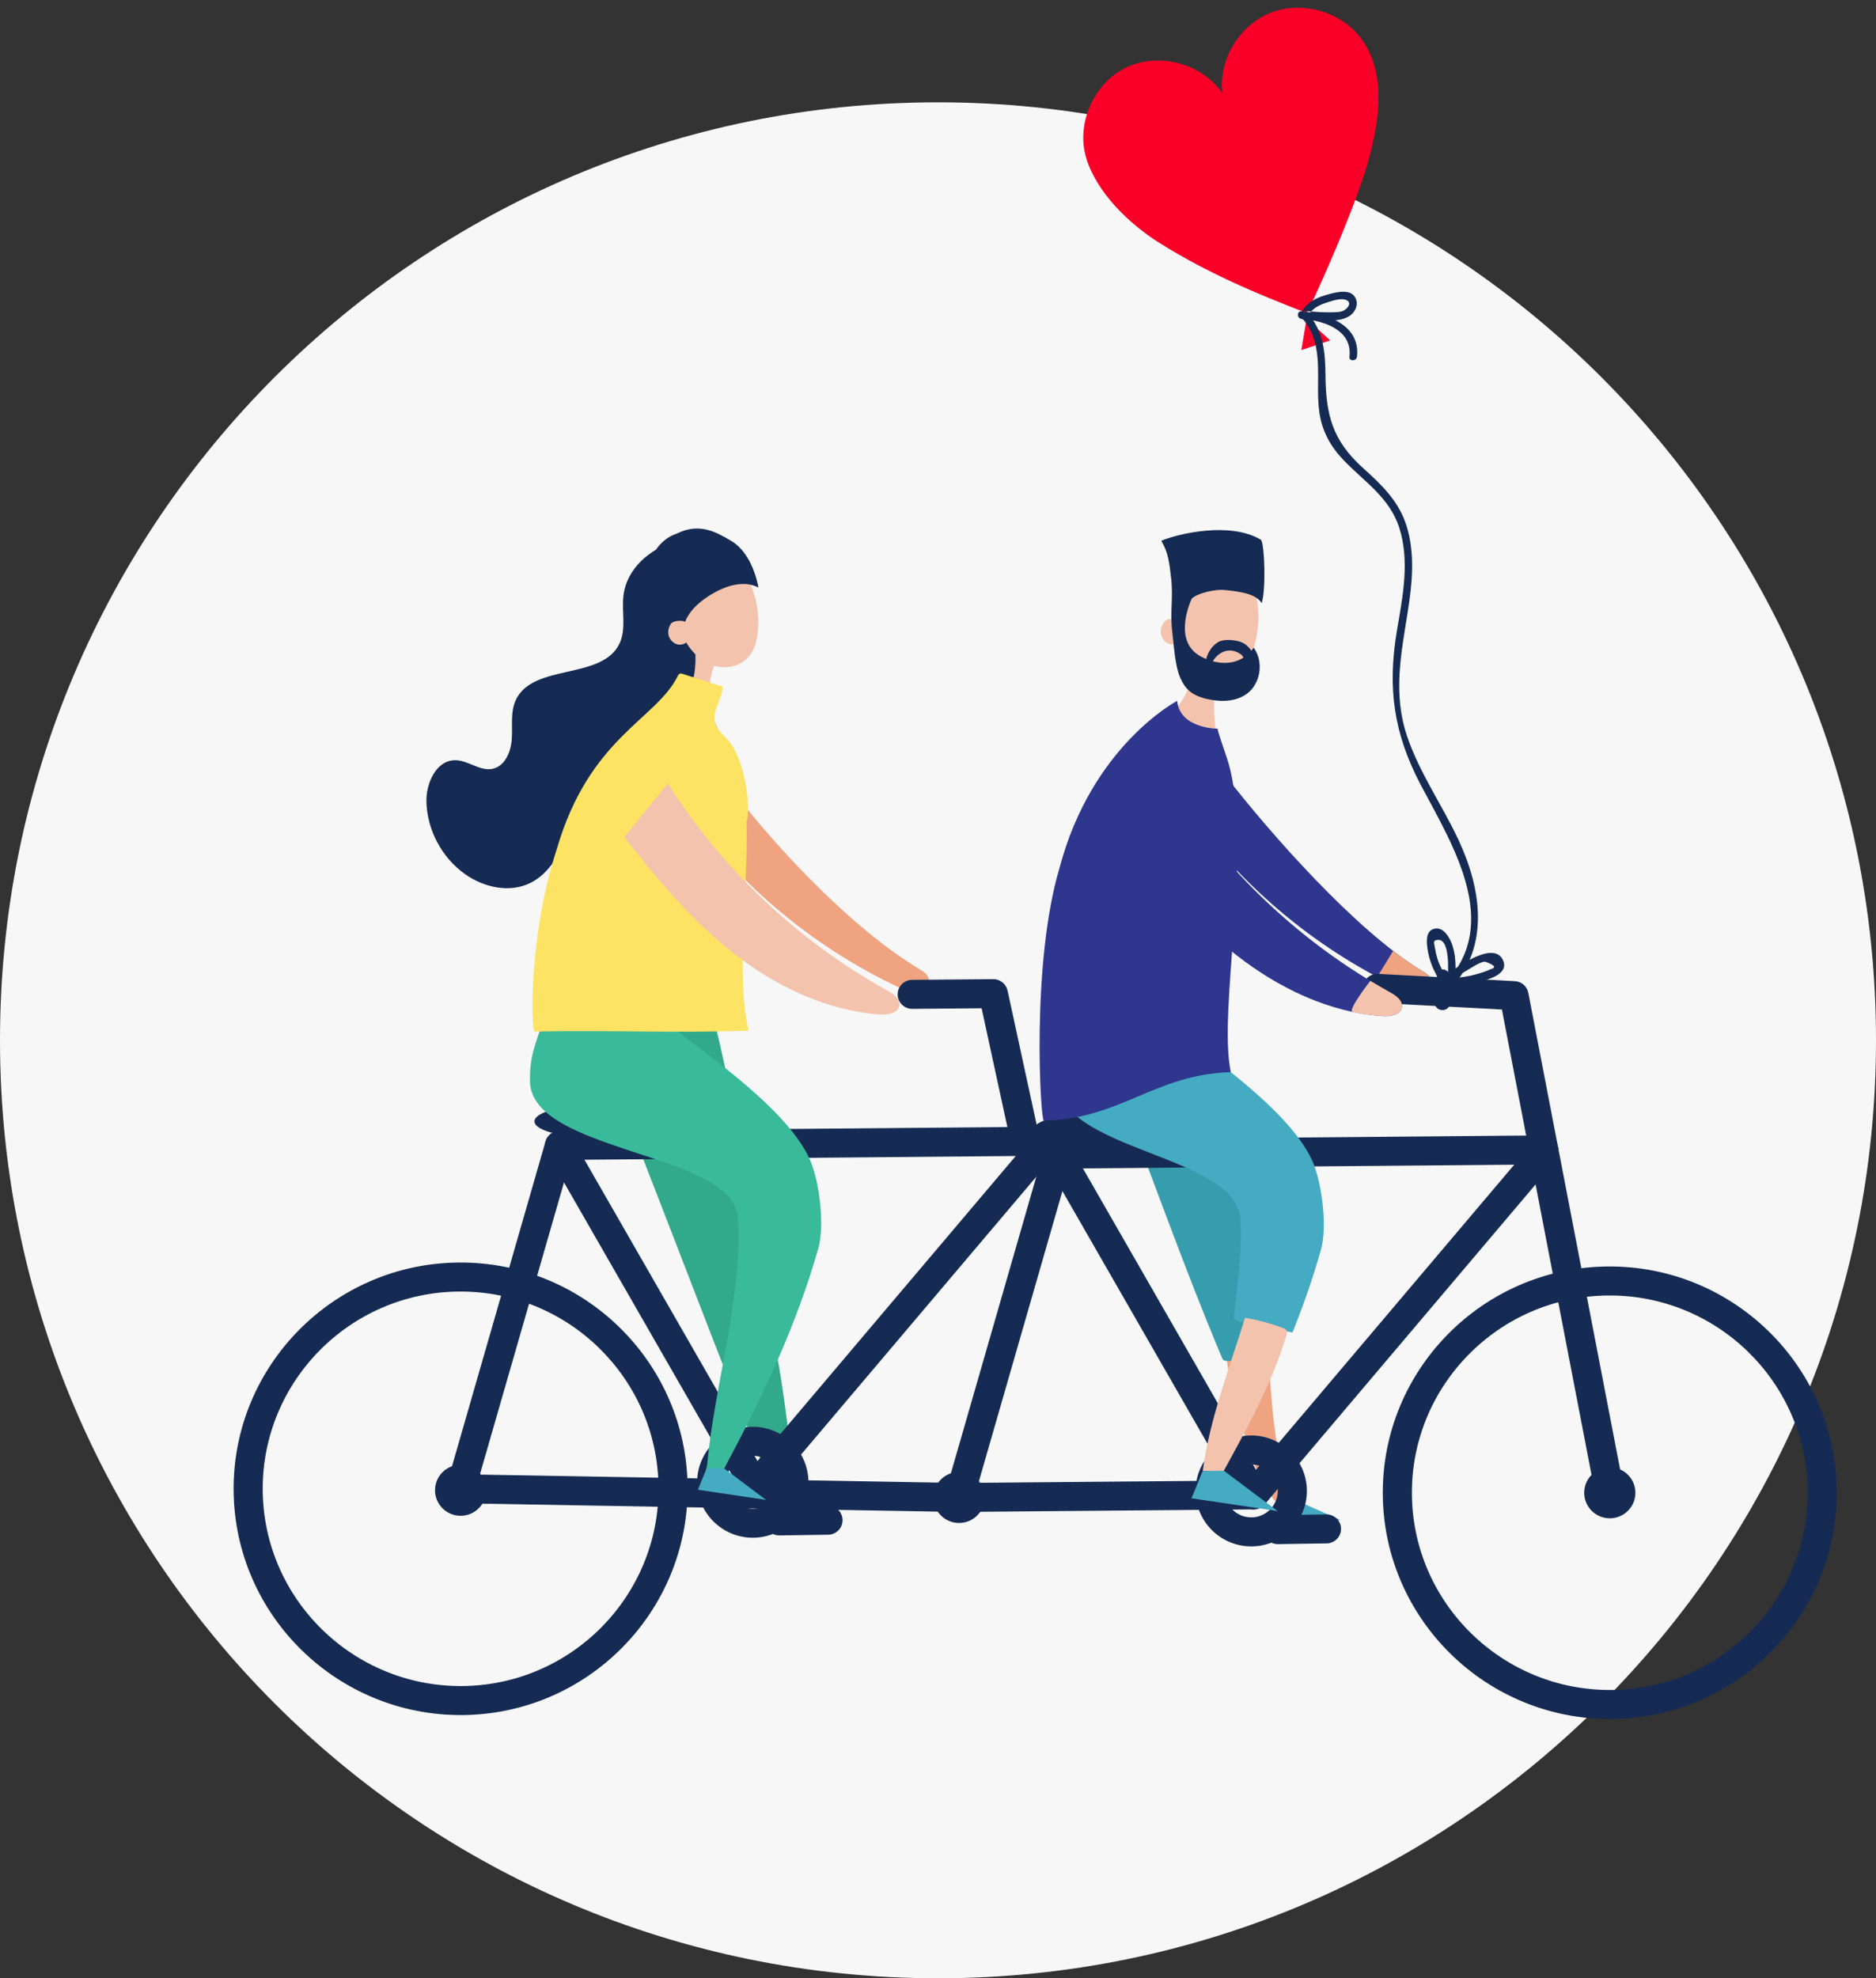 <svg width="220" height="232" viewBox="0 0 220 232" fill="none" xmlns="http://www.w3.org/2000/svg">
<rect x="0" y="0" width="220" height="232" fill="#333333" stroke="none"/>
<path d="M110 232C170.751 232 220 182.751 220 122C220 61.249 170.751 12 110 12C49.249 12 0 61.249 0 122C0 182.751 49.249 232 110 232Z" fill="#F7F7F7"/>
<g clip-path="url(#clip0)">
<path fill-rule="evenodd" clip-rule="evenodd" d="M143.576 90.789C148.938 97.755 159.189 109.326 166.746 113.841C167.198 114.115 167.699 114.43 167.84 114.941C168.044 115.681 167.325 116.423 166.559 116.533C165.796 116.649 165.043 116.323 164.347 115.997C153.949 111.107 144.904 103.396 138.442 93.917C140.673 93.698 141.348 91.009 143.576 90.789Z" fill="#2E368E"/>
<path fill-rule="evenodd" clip-rule="evenodd" d="M163.378 111.511C164.538 112.407 165.668 113.191 166.744 113.833C167.2 114.107 167.698 114.425 167.838 114.933C168.045 115.676 167.324 116.415 166.561 116.528C165.795 116.641 165.045 116.318 164.346 115.989C163.387 115.539 162.441 115.067 161.508 114.569" fill="#EFA381"/>
<path fill-rule="evenodd" clip-rule="evenodd" d="M92.563 175.538L98.262 178.063L90.209 178.703L90.648 175.996L92.563 175.538Z" fill="#45ABC3"/>
<path fill-rule="evenodd" clip-rule="evenodd" d="M82.865 116.571C85.664 125.359 88.563 145.198 90.277 154.262C90.647 156.227 90.991 158.198 91.339 160.168C92.262 165.44 92.621 170.262 93.548 175.534C93.807 176.999 92.669 175.258 91.206 175.554C90.54 175.689 77.19 140.123 73.883 132.047C72.001 127.447 70.544 121.784 70.544 121.784C74.908 120.898 78.471 115.868 82.865 116.571Z" fill="#32A98A"/>
<path fill-rule="evenodd" clip-rule="evenodd" d="M151.501 175.733L157.203 178.258L149.15 178.898L149.589 176.192L151.501 175.733Z" fill="#45ABC3"/>
<path fill-rule="evenodd" clip-rule="evenodd" d="M148.601 157.258C149.115 163.456 149.233 170.969 151.81 176.633C151.335 176.708 150.86 176.783 150.382 176.855C148.038 174.866 147.036 171.762 146.137 168.829C145.171 165.673 144.201 162.495 143.842 159.215C144.696 159.24 147.743 157.233 148.601 157.258Z" fill="#EFA381"/>
<path fill-rule="evenodd" clip-rule="evenodd" d="M149.867 181.087L149.874 181.087L155.581 180.999C156.526 180.988 157.277 180.214 157.262 179.275C157.247 178.34 156.48 177.592 155.542 177.6L155.532 177.6L149.827 177.685C148.883 177.7 148.132 178.474 148.147 179.412C148.162 180.347 148.929 181.095 149.867 181.087Z" fill="#162B53"/>
<path fill-rule="evenodd" clip-rule="evenodd" d="M141.806 116.767C144.605 125.557 147.501 145.397 149.215 154.458C149.365 155.253 149.511 156.052 149.654 156.851C149.868 158.023 143.792 160.375 143.363 159.366C138.994 149.06 134.607 136.597 132.824 132.242C130.939 127.643 129.485 121.979 129.485 121.979C133.849 121.093 137.409 116.063 141.806 116.767Z" fill="#359DAE"/>
<path fill-rule="evenodd" clip-rule="evenodd" d="M140.5 76.784C140.486 78.088 138.903 84.678 133.839 85.811C135.733 85.521 137.45 86.864 139.305 87.345C140.353 87.619 141.473 87.616 142.495 87.978C143.742 88.419 141.763 89.049 143.086 88.957C142.154 88.588 143.303 89.326 143.052 88.357C142.023 84.386 142.306 78.981 142.91 77.802C142.955 77.712 143.006 77.614 142.992 77.511C142.965 77.373 142.818 77.297 142.685 77.237C142.042 76.958 141.396 76.677 140.752 76.398" fill="#F4C3AD"/>
<path fill-rule="evenodd" clip-rule="evenodd" d="M142.874 63.708C142.086 63.163 140.968 63.302 140.177 63.844C139.385 64.386 138.872 65.255 138.514 66.152C137.96 67.527 137.711 69.016 137.604 70.498C137.489 72.085 137.532 73.707 138.018 75.219C138.504 76.731 139.474 78.132 140.863 78.881C142.251 79.633 144.073 79.63 145.327 78.671C146.223 77.977 146.741 76.892 147.071 75.799C147.977 72.804 147.643 69.446 146.172 66.692C145.379 65.202 144.098 63.794 142.434 63.618" fill="#F4C3AD"/>
<path fill-rule="evenodd" clip-rule="evenodd" d="M138.784 73.894C138.913 73.557 138.666 73.085 138.396 72.849C138.122 72.609 136.988 72.429 136.632 72.825C135.847 73.7 136.021 74.746 136.735 75.311C137.165 75.646 137.819 75.65 138.262 75.337C138.709 75.023 138.921 74.421 138.784 73.894Z" fill="#F4C3AD"/>
<path fill-rule="evenodd" clip-rule="evenodd" d="M30.809 174.796C30.922 187.552 41.426 197.839 54.22 197.729C67.017 197.619 77.337 187.154 77.224 174.397C77.111 161.641 66.606 151.355 53.809 151.465C41.016 151.574 30.696 162.04 30.809 174.796ZM27.397 174.825C27.267 160.192 39.104 148.188 53.781 148.062C68.461 147.936 80.506 159.735 80.636 174.368C80.765 188.998 68.931 201.006 54.252 201.132C39.575 201.258 27.526 189.455 27.397 174.825Z" fill="#162B53"/>
<path fill-rule="evenodd" clip-rule="evenodd" d="M165.575 175.258C165.688 188.014 176.189 198.301 188.986 198.191C201.783 198.081 212.1 187.616 211.986 174.86C211.873 162.104 201.372 151.817 188.575 151.927C175.778 152.037 165.461 162.502 165.575 175.258ZM162.161 175.288C162.032 160.655 173.869 148.651 188.545 148.525C203.222 148.399 215.267 160.198 215.397 174.831C215.527 189.462 203.693 201.469 189.016 201.595C174.34 201.721 162.291 189.918 162.161 175.288Z" fill="#162B53"/>
<path fill-rule="evenodd" clip-rule="evenodd" d="M185.781 175.09C185.795 176.742 187.15 178.072 188.81 178.057C190.467 178.043 191.798 176.69 191.783 175.039C191.769 173.384 190.414 172.057 188.757 172.072C187.097 172.086 185.766 173.436 185.781 175.09Z" fill="#162B53"/>
<path fill-rule="evenodd" clip-rule="evenodd" d="M51.015 174.796C51.029 176.45 52.387 177.777 54.044 177.762C55.701 177.748 57.035 176.398 57.021 174.744C57.006 173.089 55.648 171.762 53.992 171.777C52.335 171.791 51 173.141 51.015 174.796Z" fill="#162B53"/>
<path fill-rule="evenodd" clip-rule="evenodd" d="M109.467 175.639C109.481 177.294 110.839 178.621 112.499 178.606C114.153 178.592 115.487 177.242 115.472 175.587C115.458 173.936 114.1 172.606 112.446 172.621C110.786 172.635 109.452 173.988 109.467 175.639Z" fill="#162B53"/>
<path fill-rule="evenodd" clip-rule="evenodd" d="M188.798 176.768C188.898 176.767 188.998 176.757 189.105 176.737C190.032 176.561 190.636 175.669 190.459 174.745L179.229 116.444C179.083 115.675 178.427 115.106 177.647 115.065L161.616 114.21C160.667 114.163 159.871 114.88 159.818 115.819C159.768 116.758 160.49 117.558 161.432 117.608L176.13 118.39L187.106 175.386C187.266 176.207 187.989 176.775 188.798 176.768Z" fill="#162B53"/>
<path fill-rule="evenodd" clip-rule="evenodd" d="M147.033 177.016C147.528 177.012 147.999 176.795 148.322 176.412L181.509 137.216C182.115 136.501 182.024 135.428 181.304 134.821C180.583 134.215 179.506 134.305 178.901 135.023L147.287 172.363L125.549 134.506C125.079 133.691 124.038 133.407 123.22 133.875C122.402 134.34 122.117 135.378 122.587 136.193L145.537 176.161C145.813 176.643 146.308 176.958 146.865 177.011C146.92 177.017 146.975 177.017 147.033 177.016Z" fill="#162B53"/>
<path fill-rule="evenodd" clip-rule="evenodd" d="M112.487 177.313L147.033 177.014C147.975 177.006 148.732 176.238 148.724 175.3C148.715 174.361 147.945 173.607 147.003 173.615L114.745 173.894L125.355 137.037L181.054 136.556C181.996 136.548 182.753 135.78 182.744 134.842C182.736 133.9 181.966 133.145 181.024 133.153L124.05 133.646C123.296 133.652 122.637 134.155 122.426 134.879L110.833 175.143C110.683 175.657 110.791 176.215 111.115 176.644C111.443 177.067 111.95 177.317 112.487 177.313Z" fill="#162B53"/>
<path fill-rule="evenodd" clip-rule="evenodd" d="M143.618 174.874C143.633 176.583 145.044 177.964 146.759 177.95C148.477 177.935 149.862 176.53 149.847 174.82C149.832 173.108 148.422 171.73 146.703 171.745C144.988 171.759 143.603 173.161 143.618 174.874ZM140.206 174.904C140.174 171.317 143.08 168.373 146.675 168.342C150.273 168.311 153.228 171.205 153.259 174.791C153.291 178.378 150.389 181.321 146.79 181.352C143.195 181.383 140.238 178.49 140.206 174.904Z" fill="#162B53"/>
<path fill-rule="evenodd" clip-rule="evenodd" d="M121.131 132.535C121.14 133.635 124.581 134.495 128.814 134.459C133.05 134.422 136.472 133.502 136.463 132.402C136.453 131.303 133.015 130.442 128.779 130.479C124.546 130.515 121.121 131.435 121.131 132.535Z" fill="#162B53"/>
<path fill-rule="evenodd" clip-rule="evenodd" d="M91.412 180.066L91.418 180.066L97.126 179.981C98.071 179.966 98.821 179.195 98.806 178.254C98.792 177.319 98.025 176.57 97.086 176.579L97.073 176.579L91.372 176.663C90.427 176.678 89.677 177.452 89.691 178.391C89.706 179.326 90.473 180.074 91.412 180.066Z" fill="#162B53"/>
<path fill-rule="evenodd" clip-rule="evenodd" d="M88.579 175.997C89.074 175.992 89.547 175.775 89.868 175.392L123.052 136.196C123.66 135.478 123.57 134.405 122.849 133.802C122.129 133.195 121.052 133.285 120.443 134.003L88.832 171.34L67.095 133.487C66.625 132.672 65.584 132.387 64.766 132.855C63.948 133.321 63.666 134.358 64.132 135.174L87.082 175.139C87.358 175.623 87.853 175.938 88.41 175.988C88.465 175.994 88.52 175.997 88.579 175.997Z" fill="#162B53"/>
<path fill-rule="evenodd" clip-rule="evenodd" d="M112.488 177.317C113.407 177.31 114.164 176.571 114.175 175.648C114.193 174.709 113.445 173.935 112.503 173.918L56.273 172.933L66.902 136.022L122.598 135.54C123.54 135.532 124.3 134.761 124.292 133.823C124.283 132.884 123.51 132.13 122.568 132.138L65.597 132.63C64.84 132.637 64.181 133.139 63.974 133.86L52.381 174.128C52.233 174.635 52.332 175.183 52.646 175.609C52.961 176.032 53.458 176.286 53.989 176.297L112.439 177.318L112.488 177.317Z" fill="#162B53"/>
<path fill-rule="evenodd" clip-rule="evenodd" d="M85.166 173.857C85.181 175.569 86.591 176.947 88.306 176.932C90.024 176.918 91.41 175.516 91.395 173.803C91.379 172.091 89.969 170.713 88.251 170.727C86.536 170.742 85.15 172.144 85.166 173.857ZM81.753 173.886C81.721 170.3 84.624 167.356 88.222 167.325C91.82 167.294 94.775 170.187 94.807 173.774C94.838 177.36 91.936 180.304 88.337 180.335C84.739 180.366 81.785 177.472 81.753 173.886Z" fill="#162B53"/>
<path fill-rule="evenodd" clip-rule="evenodd" d="M62.677 131.517C62.687 132.617 66.128 133.478 70.361 133.441C74.593 133.404 78.016 132.485 78.006 131.385C77.996 130.285 74.558 129.425 70.326 129.461C66.093 129.498 62.667 130.418 62.677 131.517Z" fill="#162B53"/>
<path fill-rule="evenodd" clip-rule="evenodd" d="M122.205 121.165C121.436 123.439 123.977 124.249 123.991 126.649C124.049 135.066 144.856 135.283 145.454 142.922C145.731 146.494 145.096 150.428 144.698 154.492C144.624 155.254 151.574 156.258 151.574 156.258C152.86 153.067 153.99 149.828 154.912 146.55C155.65 143.931 155.06 139.049 154.054 136.52C150.946 128.702 135.245 119.926 135.323 118.065" fill="#45ABC3"/>
<path fill-rule="evenodd" clip-rule="evenodd" d="M124.258 101.757C128.06 87.41 138.045 82.195 138.045 82.195C138.368 85.473 142.779 85.457 142.779 85.457C142.971 86.343 143.763 88.49 144.016 89.33C146.997 99.335 142.781 118.371 144.337 125.731C135.296 126.032 131.452 131.238 122.406 131.423C122.024 131.429 120.898 113.003 124.258 101.757Z" fill="#2E368E"/>
<path fill-rule="evenodd" clip-rule="evenodd" d="M132.15 98.366C136.002 103.313 140.071 108.164 145.014 112.028C149.96 115.888 155.875 118.736 162.144 119.166C163.057 119.229 164.256 119.022 164.4 118.121C164.529 117.339 163.715 116.759 163.019 116.375C152.577 110.588 143.629 102.147 137.262 92.075L132.15 98.366Z" fill="#2E368E"/>
<path fill-rule="evenodd" clip-rule="evenodd" d="M87.805 66.984C87.927 64.616 85.141 63.166 82.761 63.032C78.426 62.785 73.632 65.546 73.113 69.843C72.89 71.719 73.458 73.733 72.661 75.446C70.622 79.815 62.442 77.741 60.468 82.138C59.846 83.521 60.113 85.112 60.022 86.625C59.939 88.135 59.226 89.877 57.74 90.167C56.257 90.457 54.893 89.159 53.385 89.153C51.155 89.15 49.943 91.847 50.008 94.066C50.105 97.371 51.829 100.591 54.532 102.512C56.73 104.077 59.755 104.748 62.175 103.556C66.702 101.327 66.904 94.219 71.412 91.958C73.938 90.692 77.816 90.819 78.542 88.097C79.062 86.161 77.395 83.908 78.478 82.221C79.151 81.17 80.57 80.929 81.599 80.22C84.098 78.505 83.744 74.706 85.294 72.105C85.989 70.942 87.072 70.023 87.63 68.792C88.192 67.562 87.937 65.754 86.645 65.34" fill="#162B53"/>
<path fill-rule="evenodd" clip-rule="evenodd" d="M86.188 93.059C91.553 100.025 100.254 109.126 107.805 113.641C108.264 113.915 108.761 114.233 108.902 114.741C109.106 115.485 108.387 116.223 107.625 116.336C106.859 116.449 106.105 116.127 105.41 115.797C95.011 110.907 85.963 103.199 79.504 93.72C81.732 93.501 83.963 93.279 86.188 93.059Z" fill="#EFA381"/>
<path fill-rule="evenodd" clip-rule="evenodd" d="M81.558 76.591C81.543 77.894 82.044 83.621 74.9 85.618C76.794 85.328 78.511 86.671 80.363 87.151C81.414 87.423 82.53 87.423 83.553 87.785C84.799 88.226 83.76 89.225 85.079 89.133C84.147 88.763 85.777 87.827 85.187 87.016C82.035 82.683 83.367 78.788 83.968 77.609C84.016 77.518 84.067 77.421 84.053 77.318C84.026 77.179 83.876 77.103 83.746 77.043C83.103 76.765 82.457 76.483 81.81 76.205" fill="#F4C3AD"/>
<path fill-rule="evenodd" clip-rule="evenodd" d="M82.791 63.617C81.959 63.253 80.949 63.581 80.311 64.228C79.676 64.872 79.357 65.772 79.187 66.666C78.921 68.043 78.959 69.468 79.127 70.863C79.305 72.355 79.642 73.852 80.369 75.168C81.089 76.481 82.245 77.606 83.666 78.055C85.091 78.504 86.78 78.173 87.77 77.055C88.478 76.252 88.76 75.153 88.873 74.078C89.168 71.138 88.254 68.085 86.386 65.791C85.385 64.552 83.939 63.474 82.364 63.611" fill="#F4C3AD"/>
<path fill-rule="evenodd" clip-rule="evenodd" d="M79.303 62.607C81.968 61.255 83.942 62.367 85.744 63.428C87.55 64.487 88.561 66.849 88.945 68.903C87.221 68.005 85.088 68.694 83.427 69.699C82.256 70.409 81.141 71.312 80.514 72.53C79.887 73.745 80.08 75.485 81.443 76.628C79.363 75.943 78.12 73.696 77.203 72.085C76.285 70.474 75.738 68.591 76.026 66.76C76.311 64.929 77.538 63.19 79.303 62.607Z" fill="#162B53"/>
<path fill-rule="evenodd" clip-rule="evenodd" d="M80.84 73.798C80.899 73.462 80.585 73.068 80.289 72.9C79.989 72.728 78.909 72.76 78.647 73.194C78.08 74.144 78.428 75.086 79.195 75.48C79.653 75.714 80.257 75.603 80.617 75.232C80.972 74.861 81.058 74.264 80.84 73.798Z" fill="#F4C3AD"/>
<path fill-rule="evenodd" clip-rule="evenodd" d="M63.267 120.968C62.498 123.243 62.129 124.362 62.147 126.761C62.202 135.179 85.914 135.087 86.512 142.726C87.204 151.563 83.718 162.789 82.951 171.62C82.857 172.688 82.23 173.126 83.252 173.446C84.323 173.782 84.688 172.647 85.217 171.658C89.527 163.629 93.507 155.125 95.973 146.353C96.707 143.734 96.118 138.853 95.112 136.323C92.007 128.506 76.307 119.73 76.384 117.868" fill="#39BA9A"/>
<path fill-rule="evenodd" clip-rule="evenodd" d="M84.846 172.155L89.828 175.896L81.837 174.707L82.882 172.172L84.846 172.155Z" fill="#45ABC3"/>
<path fill-rule="evenodd" clip-rule="evenodd" d="M65.301 99.559C69.111 86.489 76.936 84.392 79.455 79.326C79.521 79.187 79.607 79.031 79.753 78.992C79.853 78.965 79.953 78.996 80.051 79.028L84.74 80.532C84.746 81.974 83.499 83.297 83.835 84.697C84.023 85.505 84.698 86.093 85.283 86.688C87.053 88.495 88.063 93.734 87.619 96.218L87.542 96.322C87.784 104.247 86.234 114.179 87.784 120.88C78.743 121.162 71.73 120.803 62.684 120.975C62.306 120.984 61.929 109.806 65.301 99.559Z" fill="#FDE364"/>
<path fill-rule="evenodd" clip-rule="evenodd" d="M73.214 98.171C77.063 103.118 81.135 107.969 86.078 111.832C91.021 115.692 96.939 118.538 103.208 118.971C104.118 119.034 105.317 118.827 105.464 117.925C105.59 117.144 104.779 116.564 104.08 116.18C93.638 110.393 84.69 101.952 78.323 91.879L73.214 98.171Z" fill="#F4C3AD"/>
<path fill-rule="evenodd" clip-rule="evenodd" d="M160.504 18.73C161.783 14.023 162.56 8.575 159.7 4.619C157.375 1.405 152.787 0.045 149.081 1.47C145.372 2.896 142.887 6.978 143.333 10.912C140.937 7.43 135.87 6.084 132.055 7.92C128.243 9.756 126.149 14.544 127.395 18.578C128.644 22.625 132.42 26.266 136.015 28.518C141.521 31.964 147.15 34.366 153.212 36.701C153.575 36.33 158.905 24.591 160.504 18.73Z" fill="#FA0028"/>
<path fill-rule="evenodd" clip-rule="evenodd" d="M153.22 37.422L155.993 39.917L152.605 41.059L153.22 37.422Z" fill="#FA0028"/>
<path fill-rule="evenodd" clip-rule="evenodd" d="M169.558 115.23C176.122 108.168 170.263 98.962 166.633 92.091C163.422 86.004 162.686 80.66 163.826 73.903C164.491 69.985 165.344 65.82 164.099 61.915C162.951 58.306 159.965 56.494 157.503 53.899C155.981 52.294 155.024 50.515 154.716 48.315C154.199 44.662 155.431 40.529 152.809 37.44C152.449 37.014 153.061 36.383 153.431 36.815C155.203 38.909 155.415 41.287 155.438 43.955C155.479 48.634 156.25 51.653 159.838 54.882C162.039 56.86 164.039 58.771 164.948 61.672C165.967 64.941 165.61 68.44 165.086 71.76C164.301 76.717 163.349 81.357 164.987 86.268C166.442 90.626 169.132 94.405 171.061 98.546C173.677 104.164 174.759 110.924 170.185 115.847C169.8 116.26 169.174 115.646 169.558 115.23Z" fill="#162B53"/>
<path fill-rule="evenodd" clip-rule="evenodd" d="M168.51 114.24C168.706 113.671 169.371 113.501 169.789 113.961C170.09 114.291 170.084 114.781 170.123 115.2C170.181 115.796 170.244 116.422 170.22 117.025C170.2 117.651 169.948 118.433 169.191 118.456C168.586 118.471 168.158 117.988 168.269 117.406C168.374 116.854 169.224 117.079 169.122 117.634C169.264 117.504 169.33 117.352 169.329 117.174C169.344 117.061 169.349 116.945 169.339 116.833C169.343 116.584 169.321 116.336 169.306 116.091C169.294 115.846 169.276 115.598 169.258 115.353C169.247 115.256 169.236 115.156 169.229 115.06C169.101 114.806 169.144 114.609 169.363 114.465C169.18 114.996 168.327 114.777 168.51 114.24Z" fill="#162B53"/>
<path fill-rule="evenodd" clip-rule="evenodd" d="M169.631 114.328C170.776 113.476 175.254 110.164 176.289 112.677C177.222 114.943 171.793 115.477 170.516 115.575C169.95 115.615 169.945 114.738 170.508 114.694C171.381 114.629 172.244 114.499 173.087 114.269C173.429 114.176 173.761 114.073 174.094 113.954C174.342 113.868 174.584 113.769 174.819 113.66C175.513 113.474 175.3 113.185 174.187 112.785C173.649 112.729 172.581 113.489 172.092 113.765C171.39 114.158 170.727 114.602 170.084 115.082C169.628 115.421 169.181 114.664 169.631 114.328Z" fill="#162B53"/>
<path fill-rule="evenodd" clip-rule="evenodd" d="M169.782 114.887C169.825 113.89 170.07 110.127 168.624 110.224C167.974 110.265 168.194 110.585 168.28 111.165C168.338 111.574 168.426 111.97 168.549 112.366C168.813 113.228 169.224 113.995 169.738 114.729C170.066 115.194 169.306 115.639 168.985 115.178C168.153 113.995 167.594 112.667 167.397 111.231C167.29 110.438 167.175 109.181 168.186 108.924C169.177 108.674 169.859 109.719 170.186 110.497C170.765 111.876 170.723 113.411 170.659 114.879C170.638 115.441 169.758 115.452 169.782 114.887Z" fill="#162B53"/>
<path fill-rule="evenodd" clip-rule="evenodd" d="M152.494 36.815C153.066 35.636 154.164 34.991 155.384 34.632C156.337 34.353 158.144 33.779 158.852 34.77C159.451 35.613 158.921 36.724 158.093 37.157C156.711 37.882 154.63 37.503 153.156 37.351C152.599 37.295 152.585 36.414 153.148 36.474C154.178 36.578 155.221 36.65 156.26 36.624C156.616 36.618 156.991 36.615 157.336 36.515C158.04 36.312 158.779 35.329 157.596 35.11C156.983 34.999 155.944 35.36 155.344 35.565C154.431 35.879 153.688 36.366 153.259 37.25C153.011 37.759 152.25 37.324 152.494 36.815Z" fill="#162B53"/>
<path fill-rule="evenodd" clip-rule="evenodd" d="M152.621 36.516C155.601 36.739 159.564 38.127 159.131 41.83C159.068 42.385 158.184 42.399 158.251 41.837C158.624 38.644 155.165 37.584 152.629 37.393C152.069 37.353 152.055 36.472 152.621 36.516Z" fill="#162B53"/>
<path fill-rule="evenodd" clip-rule="evenodd" d="M120.085 134.749C120.198 134.748 120.315 134.737 120.431 134.711C121.355 134.512 121.939 133.607 121.74 132.69L118.158 116.172C117.986 115.383 117.282 114.822 116.473 114.829L106.959 114.911C106.018 114.919 105.261 115.687 105.269 116.629C105.277 117.567 106.048 118.322 106.989 118.313L115.115 118.243L118.403 133.409C118.579 134.211 119.292 134.756 120.085 134.749Z" fill="#162B53"/>
<path fill-rule="evenodd" clip-rule="evenodd" d="M143.239 172.986C146.029 167.911 149.227 162.149 150.858 156.594C150.908 156.422 150.958 156.232 150.885 156.068C150.803 155.872 150.585 155.78 150.387 155.708C148.962 155.188 147.496 154.797 146.002 154.546C144.227 160.302 141.819 166.531 141.047 172.505C141.532 172.433 142.778 172.822 143.239 172.986Z" fill="#F4C3AD"/>
<path fill-rule="evenodd" clip-rule="evenodd" d="M143.533 172.484L149.831 177.213L139.727 175.71L141.045 172.506L143.533 172.484Z" fill="#45ABC3"/>
<path fill-rule="evenodd" clip-rule="evenodd" d="M158.619 118.668C159.767 118.961 160.956 119.083 162.144 119.163C163.057 119.226 164.256 119.022 164.4 118.121C164.529 117.336 163.715 116.756 163.019 116.372C162.239 115.94 161.468 115.489 160.7 115.028C160.7 115.028 157.983 118.506 158.619 118.668Z" fill="#F4C3AD"/>
<path fill-rule="evenodd" clip-rule="evenodd" d="M147.025 75.955C148.005 77.34 147.944 79.273 146.943 80.639C145.939 82.009 144.091 82.364 142.409 82.126C139.882 81.777 139.02 80.885 138.396 79.462C137.778 78.038 137.663 75.624 137.471 74.084C137.19 71.857 137.61 69.964 137.331 67.737C137.115 66.01 137.051 64.924 136.19 63.413C138.153 62.602 144.227 61.118 147.891 63.311C148.314 63.992 148.47 69.202 147.956 70.729C147.388 69.795 145.948 69.398 143.519 69.184C142.576 69.098 140.409 69.533 139.754 70.213C139.754 70.213 137.523 74.835 140.498 76.789C141.966 77.75 145.097 78.643 147.025 75.955Z" fill="#162B53"/>
<path fill-rule="evenodd" clip-rule="evenodd" d="M147.158 77.001C146.769 76.231 146.261 75.535 145.44 75.262C144.733 75.023 143.466 74.924 142.832 75.31C142.028 75.804 141.54 76.698 141.367 77.626C141.639 77.671 141.912 77.718 142.184 77.767C142.078 77.548 143.5 75.394 145.479 76.706C145.902 76.986 145.811 77.365 146.142 77.749C146.386 77.598 146.631 77.448 146.879 77.297" fill="#162B53"/>
</g>
<defs>
<clipPath id="clip0">
<rect width="190" height="202" fill="white" transform="translate(26)"/>
</clipPath>
</defs>
</svg>
